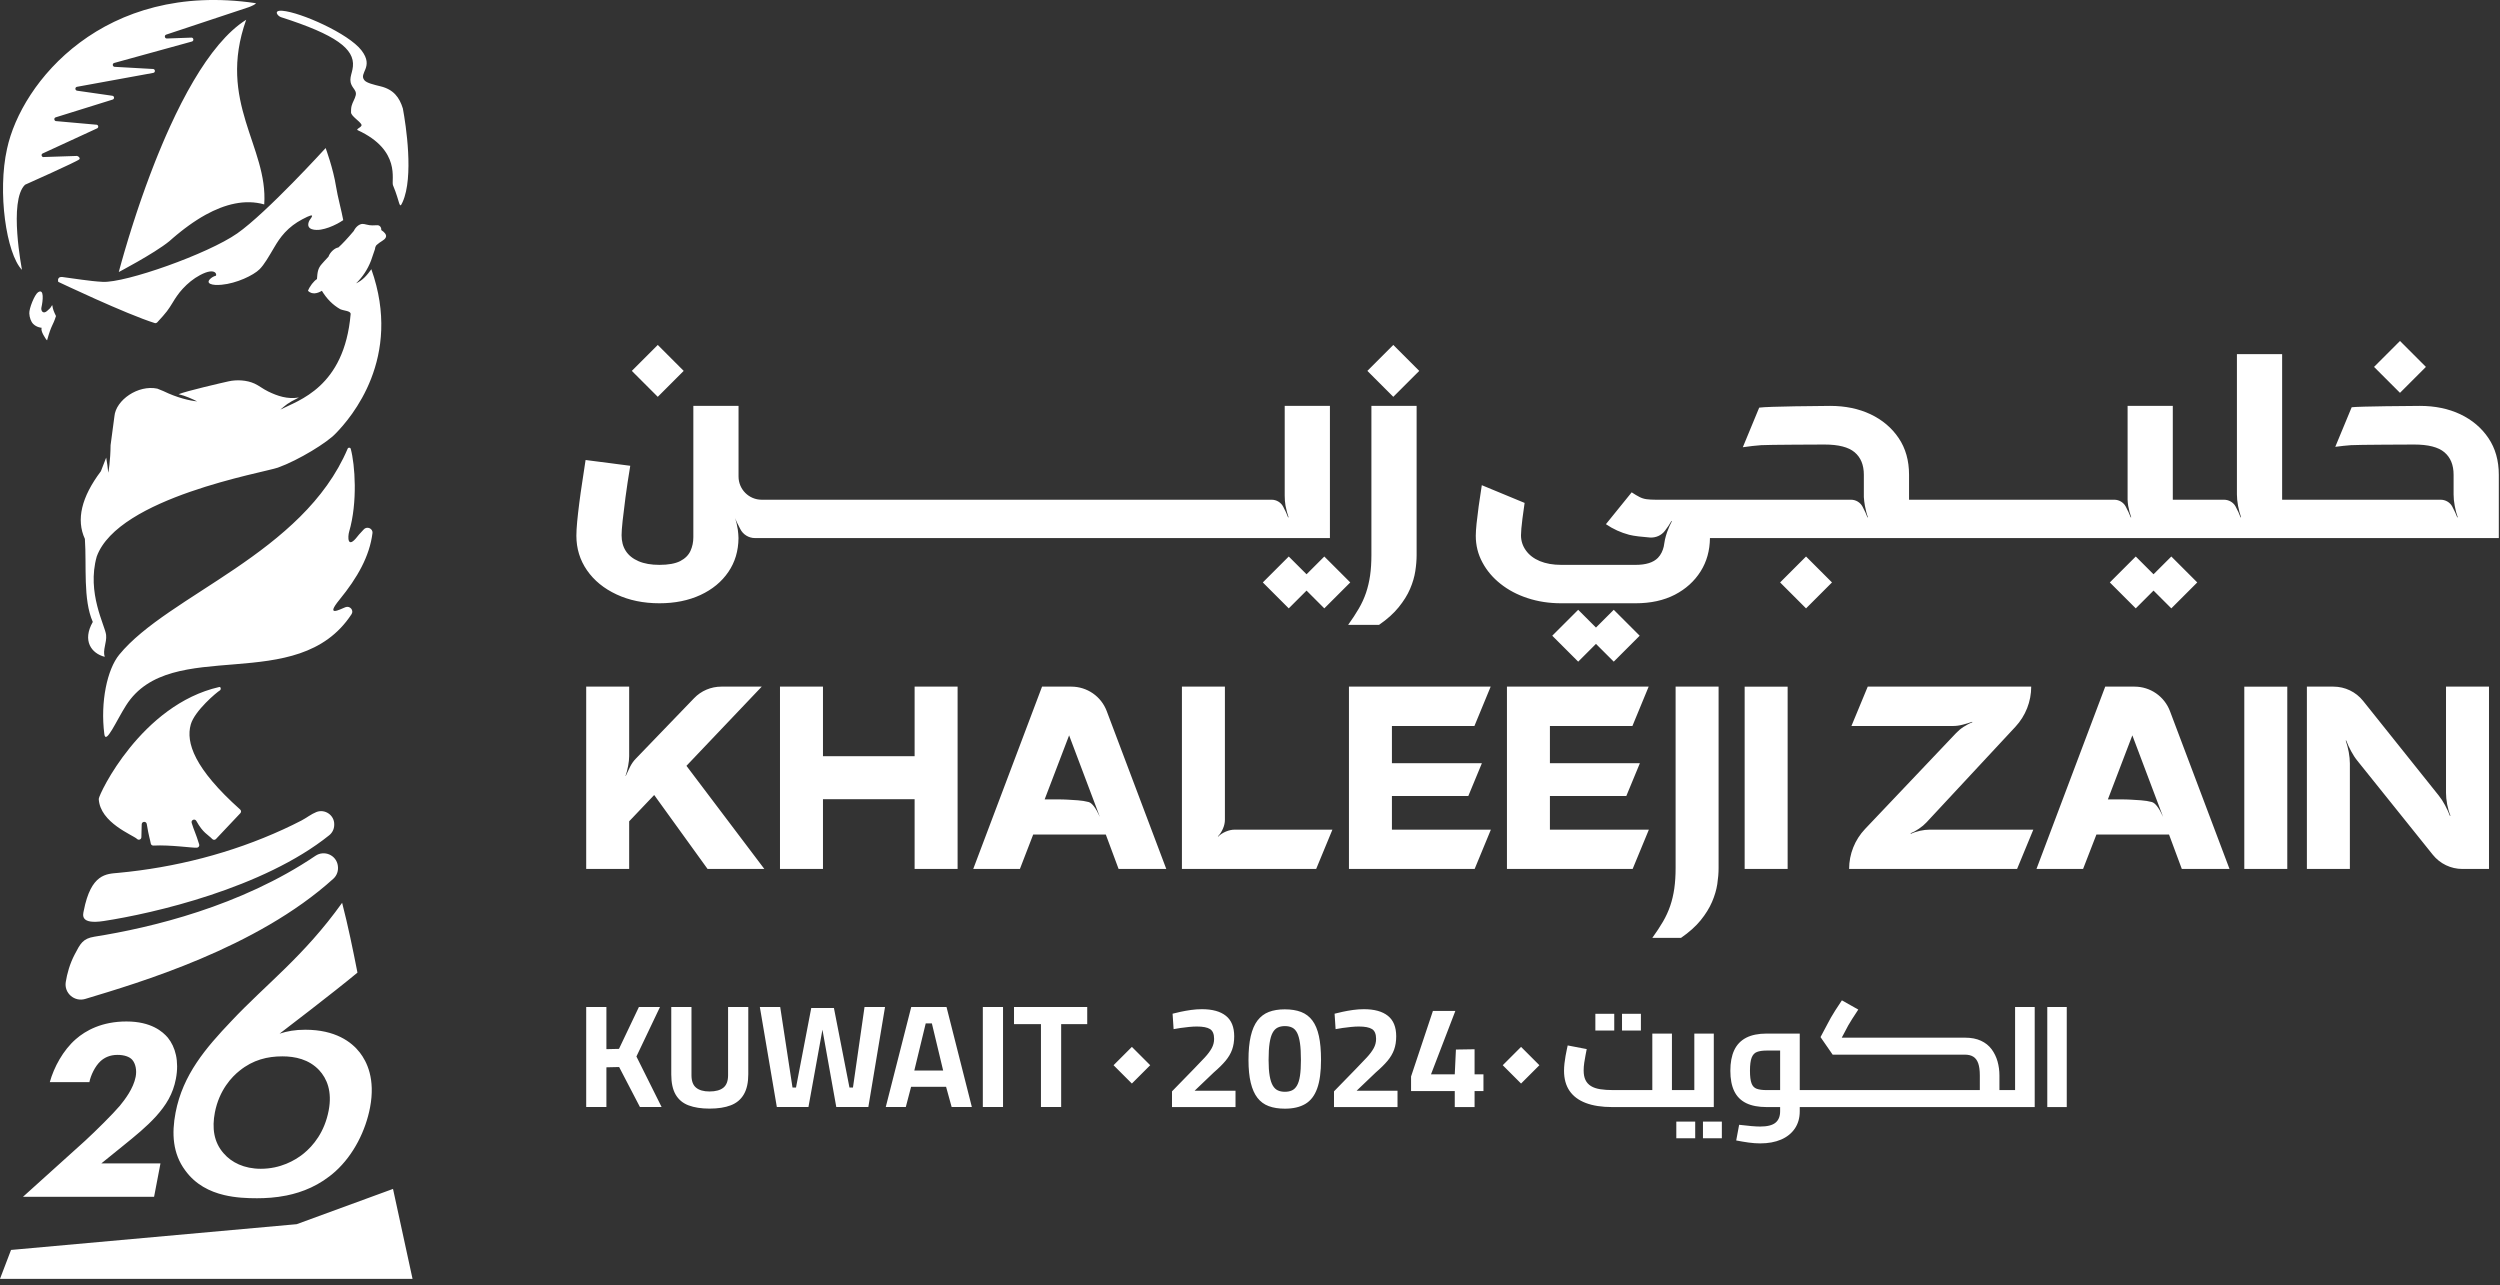 <?xml version="1.0" encoding="UTF-8" standalone="no"?>
<!DOCTYPE svg PUBLIC "-//W3C//DTD SVG 1.1//EN" "http://www.w3.org/Graphics/SVG/1.1/DTD/svg11.dtd">
<svg width="100%" height="100%" viewBox="0 0 354 182" version="1.1" xmlns="http://www.w3.org/2000/svg" xmlns:xlink="http://www.w3.org/1999/xlink" xml:space="preserve" xmlns:serif="http://www.serif.com/" style="fill-rule:evenodd;clip-rule:evenodd;stroke-linejoin:round;stroke-miterlimit:2;">
    <rect x="0" y="0" width="354" height="182" fill="#333333" stroke="none"/>
    <g transform="matrix(1,0,0,1,1595.1,-60.41)">
        <g id="Khaleeji-Zain-Logo" serif:id="Khaleeji Zain Logo" transform="matrix(2.078,0,0,2.078,-1595.1,60.409)">
            <path d="M42.016,40.508C41.155,40.108 40.484,39.56 40,38.863C39.516,38.162 39.276,37.377 39.276,36.506C39.276,36.256 39.293,35.939 39.329,35.555C39.366,35.175 39.413,34.751 39.473,34.283C39.533,33.82 39.6,33.332 39.68,32.825C39.756,32.318 39.83,31.824 39.903,31.346L42.947,31.74C42.817,32.528 42.707,33.242 42.623,33.883C42.54,34.52 42.477,35.058 42.426,35.495C42.38,35.929 42.356,36.256 42.356,36.47C42.356,36.887 42.45,37.247 42.643,37.544C42.834,37.841 43.124,38.075 43.511,38.242C43.898,38.409 44.372,38.492 44.936,38.492C45.544,38.492 46.014,38.405 46.351,38.235C46.685,38.062 46.915,37.831 47.049,37.544C47.179,37.257 47.246,36.947 47.246,36.613L47.246,27.658L50.326,27.658L50.326,32.475C50.326,33.347 51.033,34.053 51.904,34.053L86.654,34.053C86.983,34.053 87.285,34.235 87.439,34.526L87.443,34.534C87.58,34.787 87.69,35.028 87.77,35.251L87.807,35.251C87.724,35.018 87.657,34.754 87.6,34.47C87.6,34.469 87.6,34.467 87.599,34.466C87.558,34.237 87.543,34.003 87.543,33.77L87.543,27.658L90.624,27.658L90.624,36.666L51.446,36.666C51.016,36.666 50.625,36.422 50.437,36.036C50.31,35.779 50.17,35.532 50.096,35.305C50.173,35.545 50.23,35.809 50.276,36.092C50.303,36.299 50.32,36.49 50.323,36.666C50.316,37.541 50.086,38.309 49.636,38.969C49.178,39.644 48.541,40.168 47.73,40.545C46.915,40.922 45.984,41.109 44.936,41.109C43.848,41.109 42.874,40.909 42.016,40.508ZM102.249,39.784C101.722,39.367 101.311,38.88 101.014,38.322C100.714,37.768 100.563,37.164 100.563,36.507C100.563,36.29 100.584,36.013 100.617,35.672C100.654,35.332 100.7,34.941 100.76,34.501C100.821,34.06 100.894,33.583 100.974,33.062L103.891,34.27C103.834,34.658 103.784,35.011 103.744,35.332C103.677,35.866 103.644,36.243 103.644,36.47C103.644,36.854 103.754,37.197 103.978,37.508C104.198,37.818 104.515,38.062 104.926,38.235C105.34,38.406 105.824,38.492 106.384,38.492L111.454,38.492C112.158,38.492 112.665,38.332 112.976,38.012C113.179,37.803 113.304,37.532 113.371,37.25C113.41,37.085 113.417,36.914 113.458,36.749C113.499,36.58 113.545,36.413 113.603,36.25C113.703,35.979 113.81,35.732 113.93,35.512L113.894,35.505C113.78,35.716 113.63,35.936 113.452,36.169C113.212,36.489 112.819,36.658 112.42,36.627C111.959,36.591 111.344,36.53 111.017,36.443C110.449,36.293 109.919,36.053 109.431,35.719L111.187,33.549C111.387,33.683 111.564,33.786 111.714,33.863C111.864,33.943 112.025,33.993 112.198,34.017C112.372,34.04 112.582,34.053 112.832,34.053L126.134,34.053C126.463,34.053 126.765,34.235 126.923,34.534C127.057,34.788 127.17,35.028 127.251,35.252L127.287,35.252C127.2,35.018 127.137,34.754 127.08,34.471C127.044,34.257 127.017,34.06 127.007,33.873L127.007,32.351C127.007,31.68 126.797,31.173 126.379,30.819C125.962,30.466 125.275,30.292 124.32,30.292C124.083,30.292 120.422,30.305 120.015,30.335C119.641,30.362 119.22,30.409 118.76,30.476L119.875,27.779C119.881,27.779 119.891,27.776 119.898,27.776C120.395,27.695 124.223,27.659 124.714,27.659C125.742,27.659 126.656,27.849 127.464,28.229C128.269,28.613 128.909,29.154 129.38,29.851C129.851,30.549 130.087,31.383 130.087,32.351L130.087,34.053L144.075,34.053C144.401,34.053 144.7,34.233 144.853,34.521L144.86,34.534C144.996,34.788 145.106,35.028 145.19,35.252L145.227,35.252C145.14,35.018 145.073,34.754 145.02,34.471C144.993,34.324 144.99,34.187 144.98,34.053L144.98,27.659L148.06,27.659L148.06,34.053L151.551,34.053C151.877,34.053 152.183,34.229 152.339,34.516C152.481,34.776 152.594,35.023 152.676,35.252L152.713,35.252C152.629,35.018 152.563,34.754 152.506,34.471C152.456,34.187 152.429,33.93 152.429,33.693L152.429,24.131L155.51,24.131L155.51,34.053L166.313,34.053C166.639,34.053 166.945,34.229 167.101,34.515C167.242,34.776 167.356,35.023 167.441,35.252L167.478,35.252C167.391,35.018 167.325,34.754 167.271,34.471C167.218,34.187 167.194,33.93 167.194,33.693L167.194,32.351C167.194,31.68 166.984,31.173 166.567,30.819C166.15,30.466 165.462,30.292 164.508,30.292C164.267,30.292 160.609,30.305 160.202,30.335C159.879,30.359 159.521,30.396 159.131,30.449L160.249,27.752C160.69,27.689 164.464,27.659 164.902,27.659C165.929,27.659 166.844,27.849 167.652,28.229C168.456,28.613 169.097,29.154 169.567,29.851C170.038,30.549 170.275,31.383 170.275,32.351L170.275,36.667L116.52,36.667C116.51,37.521 116.3,38.275 115.886,38.933C115.462,39.607 114.875,40.138 114.124,40.528C113.37,40.915 112.482,41.109 111.454,41.109L106.384,41.109C105.563,41.109 104.799,40.992 104.095,40.759C103.387,40.528 102.773,40.201 102.249,39.784ZM93.972,42.58L91.866,42.58C92.143,42.196 92.383,41.829 92.587,41.479C92.794,41.128 92.957,40.768 93.084,40.397C93.208,40.027 93.301,39.633 93.361,39.219C93.421,38.802 93.451,38.335 93.451,37.821L93.451,27.658L96.532,27.658L96.532,37.821C96.532,38.164 96.502,38.532 96.442,38.919C96.382,39.309 96.265,39.713 96.085,40.13C95.908,40.547 95.647,40.961 95.31,41.378C94.973,41.796 94.529,42.196 93.972,42.58ZM163.541,23.234L165.308,25.002L163.541,26.769L161.773,25.002L163.541,23.234ZM121.301,39.689L123.068,37.922L124.836,39.689L123.068,41.457L121.301,39.689ZM94.943,27.041L93.176,25.274L94.943,23.506L96.711,25.274L94.943,27.041ZM108.753,42.764L109.965,41.553L111.732,43.32L109.965,45.087L108.753,43.876L107.542,45.087L105.774,43.32L107.542,41.553L108.753,42.764ZM149.726,39.689L147.959,41.456L146.747,40.245L145.536,41.456L143.769,39.689L145.536,37.922L146.747,39.133L147.959,37.922L149.726,39.689ZM89.031,39.133L90.242,37.922L92.01,39.689L90.242,41.456L89.031,40.245L87.819,41.456L86.052,39.689L87.819,37.922L89.031,39.133ZM44.822,23.506L46.589,25.274L44.822,27.041L43.054,25.274L44.822,23.506ZM51.907,46.789L46.776,52.186L52.084,59.213L48.215,59.213L44.578,54.174L42.873,55.966L42.873,59.213L39.945,59.213L39.945,46.789L42.873,46.789L42.873,51.529C42.873,51.728 42.848,51.953 42.8,52.204C42.755,52.451 42.693,52.676 42.623,52.875L42.641,52.875C42.722,52.687 42.822,52.481 42.932,52.256C43.047,52.031 43.18,51.843 43.335,51.688L47.296,47.578C47.779,47.073 48.451,46.789 49.155,46.789L51.907,46.789ZM62.324,51.529L62.324,46.789L65.253,46.789L65.253,59.213L62.324,59.213L62.324,54.458L56.079,54.458L56.079,59.213L53.15,59.213L53.15,46.789L56.079,46.789L56.079,51.529L62.324,51.529ZM70.403,56.87L69.499,59.213L66.319,59.213L71.008,46.789L73,46.789C74.077,46.789 75.039,47.453 75.416,48.46L79.473,59.213L76.224,59.213L75.353,56.87L70.403,56.87ZM72.852,50.109L71.185,54.473L72.081,54.473C72.336,54.473 72.561,54.48 72.756,54.491C72.948,54.506 73.18,54.521 73.446,54.535C73.711,54.554 73.959,54.594 74.184,54.653C74.42,54.724 74.674,55.059 74.947,55.664L72.852,50.109ZM90.794,56.535L89.687,59.213L80.539,59.213L80.539,46.789L83.468,46.789L83.468,55.86C83.468,56.059 83.424,56.266 83.332,56.472C83.243,56.679 83.129,56.852 82.989,56.996L83.003,57.015C83.147,56.871 83.321,56.756 83.527,56.668C83.738,56.579 83.94,56.535 84.14,56.535L90.794,56.535ZM111.237,49.471L105.615,49.471L105.615,52.009L111.739,52.009L111.739,52.024L110.82,54.244L105.615,54.244L105.615,56.535L112.358,56.535L111.252,59.213L102.687,59.213L102.687,46.789L112.344,46.789L111.237,49.471ZM118.885,46.79L121.814,46.79L121.814,59.214L118.885,59.214L118.885,46.79ZM114.18,59.147L114.18,46.789L117.109,46.789L117.109,59.147C117.109,59.491 117.079,59.858 117.02,60.248C116.96,60.638 116.841,61.042 116.662,61.459C116.484,61.875 116.226,62.292 115.889,62.709C115.551,63.125 115.105,63.525 114.549,63.909L112.593,63.909C112.87,63.525 113.112,63.158 113.317,62.808C113.522,62.457 113.687,62.097 113.813,61.726C113.939,61.356 114.031,60.963 114.091,60.546C114.15,60.129 114.18,59.663 114.18,59.147ZM100.471,49.471L94.849,49.471L94.849,52.009L100.973,52.009L100.973,52.024L100.054,54.244L94.849,54.244L94.849,56.535L101.592,56.535L100.486,59.213L91.921,59.213L91.921,46.789L101.578,46.789L100.471,49.471ZM133.299,49.947C133.443,49.796 133.612,49.652 133.815,49.523C134.015,49.394 134.21,49.29 134.402,49.22L134.383,49.187C134.192,49.257 133.981,49.32 133.753,49.379C133.52,49.442 133.299,49.471 133.085,49.471L126.161,49.471L127.272,46.789L138.412,46.789C138.412,47.804 138.027,48.781 137.336,49.524L131.278,56.037C131.134,56.192 130.964,56.336 130.761,56.472C130.562,56.609 130.37,56.712 130.193,56.782L130.212,56.819C130.389,56.734 130.595,56.668 130.831,56.612C131.067,56.561 131.289,56.535 131.488,56.535L138.555,56.535L137.449,59.213L126.003,59.213C126.003,58.199 126.392,57.224 127.09,56.489L133.299,49.947ZM142.854,56.87L141.946,59.213L138.77,59.213L143.455,46.789L145.451,46.789C146.528,46.789 147.487,47.453 147.867,48.46L151.924,59.213L148.674,59.213L147.804,56.87L142.854,56.87ZM145.303,50.109L143.636,54.473L144.532,54.473C144.787,54.473 145.012,54.48 145.203,54.491C145.399,54.506 145.631,54.521 145.897,54.535C146.162,54.554 146.41,54.594 146.635,54.653C146.871,54.724 147.125,55.059 147.398,55.664L145.303,50.109ZM152.932,46.79L155.861,46.79L155.861,59.214L152.932,59.214L152.932,46.79ZM169.606,46.789L169.606,59.213L167.791,59.213C167.009,59.213 166.268,58.858 165.777,58.246L160.642,51.846C160.488,51.658 160.344,51.437 160.207,51.182C160.071,50.928 159.96,50.688 159.879,50.463L159.842,50.463C159.927,50.699 159.993,50.961 160.049,51.245C160.1,51.529 160.126,51.787 160.126,52.023L160.126,59.213L157.197,59.213L157.197,46.789L159.008,46.789C159.794,46.789 160.535,47.147 161.026,47.759L166.179,54.207C166.334,54.399 166.478,54.62 166.614,54.875C166.751,55.129 166.858,55.369 166.943,55.594L166.98,55.575C166.884,55.35 166.81,55.096 166.755,54.812C166.703,54.528 166.677,54.266 166.677,54.03L166.677,46.789L169.606,46.789ZM24.778,36.085C24.993,35.83 25.422,36.005 25.381,36.332C25.184,37.901 24.365,39.358 23.134,40.864C22.13,42.092 23.185,41.513 23.517,41.385C23.525,41.382 23.532,41.379 23.539,41.376C23.846,41.257 24.13,41.588 23.953,41.857C20.264,47.48 11.656,43.249 8.593,48.065C7.926,49.113 7.207,50.787 7.109,50.023C6.828,47.817 7.311,45.606 8.123,44.614C11.47,40.529 20.65,37.739 23.692,30.571C23.732,30.478 23.873,30.486 23.9,30.584C24.19,31.651 24.379,34.224 23.792,36.23C23.695,36.562 23.656,37.472 24.37,36.541C24.494,36.378 24.647,36.24 24.778,36.085ZM8.357,78.103L6.906,79.277L10.935,79.277L10.526,81.416L10.499,81.554L1.565,81.554L1.745,81.392L5.8,77.735C6.543,77.051 7.69,75.913 8.165,75.352C8.508,74.932 9.091,74.178 9.245,73.373C9.329,72.935 9.241,72.479 9.01,72.216C8.823,72.006 8.461,71.883 8.006,71.883C7.498,71.883 7.131,72.059 6.857,72.304C6.474,72.654 6.178,73.285 6.091,73.741L3.393,73.741C3.675,72.724 4.299,71.568 5.162,70.815C5.837,70.219 6.953,69.606 8.617,69.606C10.316,69.606 11.093,70.307 11.437,70.71C11.947,71.34 12.217,72.304 11.986,73.513C11.788,74.546 11.329,75.3 10.617,76.088C9.975,76.789 9.248,77.384 8.357,78.103ZM27.452,7.394C27.665,8.538 28.201,12.057 27.437,13.764C27.185,14.327 27.28,13.813 26.78,12.626C26.643,12.3 27.358,10.245 24.377,8.873C24.207,8.794 24.708,8.66 24.63,8.49C24.521,8.256 23.924,7.915 23.92,7.658C23.918,7.507 23.922,7.355 23.961,7.209C24.026,6.959 24.184,6.744 24.241,6.491C24.29,6.279 24.183,6.144 24.065,5.978C23.68,5.435 23.996,5.098 24.049,4.523C24.159,3.339 22.917,2.375 19.146,1.17C18.918,1.097 18.595,0.683 19.242,0.735C20.476,0.834 23.745,2.279 24.632,3.432C25.518,4.586 24.412,4.968 24.835,5.473C24.985,5.653 25.455,5.767 25.933,5.883C26.816,6.098 27.22,6.637 27.452,7.394ZM20.805,70.169C22.849,70.169 23.956,70.996 24.521,71.726C24.989,72.334 25.592,73.502 25.215,75.473C24.917,77.03 24.114,78.684 22.849,79.827C21.785,80.782 20.608,81.244 19.527,81.464C18.789,81.614 18.095,81.652 17.512,81.652C16.851,81.652 16.061,81.622 15.275,81.435C14.296,81.203 13.325,80.726 12.621,79.755C11.769,78.611 11.689,77.249 11.964,75.813C12.458,73.235 14.023,71.41 15.76,69.585C18.135,67.057 20.706,65.168 23.313,61.52C23.719,63.087 24.045,64.685 24.358,66.277C22.807,67.573 19.051,70.437 19.051,70.437C19.57,70.266 20.1,70.169 20.805,70.169ZM22.396,75.679C22.647,74.368 22.276,73.494 21.747,72.923C21.049,72.184 20.113,71.983 19.239,71.983C18.231,71.983 17.245,72.218 16.331,72.957C15.817,73.36 14.937,74.268 14.641,75.813C14.442,76.855 14.558,77.829 15.25,78.602C15.773,79.207 16.63,79.644 17.772,79.644C19.116,79.644 20.1,79.073 20.654,78.636C21.368,78.065 22.119,77.124 22.396,75.679ZM5.707,62.065C6.2,59.522 7.26,59.554 8.055,59.48C11.915,59.12 15.765,58.141 19.302,56.517C19.719,56.326 20.132,56.125 20.54,55.914C20.877,55.739 21.211,55.471 21.56,55.334C22.141,55.106 22.788,55.55 22.775,56.177L22.774,56.229C22.768,56.496 22.645,56.747 22.437,56.914C17.95,60.522 10.416,62.252 7.056,62.763C5.415,63.012 5.661,62.305 5.707,62.065ZM1.707,12.589C0.566,13.679 1.508,18.402 1.496,18.39C0.429,17.285 -0.182,13.08 0.48,10.137C1.458,5.583 7.098,-1.303 17.407,0.214C17.54,0.245 17.091,0.441 16.96,0.487L11.323,2.36C11.18,2.41 11.218,2.629 11.369,2.624L13.043,2.564C13.198,2.559 13.229,2.789 13.079,2.83L7.783,4.29C7.632,4.331 7.665,4.558 7.821,4.555L10.421,4.701C10.58,4.698 10.606,4.932 10.451,4.966L5.241,5.917C5.096,5.949 5.106,6.16 5.253,6.181L7.658,6.526C7.793,6.546 7.813,6.734 7.686,6.783L3.786,7.999C3.643,8.054 3.695,8.271 3.849,8.256L6.55,8.497C6.687,8.484 6.749,8.664 6.635,8.739L2.893,10.464C2.766,10.548 2.86,10.744 3.006,10.7L5.169,10.629C5.295,10.591 5.496,10.758 5.407,10.856C5.278,10.999 1.707,12.589 1.707,12.589ZM3.149,23.132C3.149,23.132 2.727,22.552 2.844,22.339C2.844,22.339 2.501,22.316 2.262,22.074C2.112,21.922 2.008,21.635 1.997,21.356C1.977,21.02 2.358,20.077 2.586,19.922C3.033,19.616 2.92,20.528 2.824,20.944C2.765,21.198 2.956,21.443 3.238,21.164C3.401,21.003 3.396,21.054 3.55,20.796L3.566,20.813C3.607,21.095 3.671,21.236 3.815,21.537C3.59,22.248 3.524,22.058 3.208,23.191L3.149,23.132ZM21.495,58.318C22.101,57.909 22.923,58.271 23.022,58.994L23.024,59.018C23.068,59.336 22.957,59.658 22.721,59.874C17.483,64.622 9.395,66.986 5.81,68.07C5.077,68.292 4.359,67.673 4.481,66.918C4.572,66.347 4.752,65.68 5.096,65.026C5.472,64.31 5.637,63.955 6.435,63.829C10.289,63.219 16.414,61.755 21.495,58.318ZM26.781,81.016L28.111,87.144L0,87.144L0.752,85.174L20.216,83.42L26.781,81.016ZM10.579,22.026C8.582,21.404 3.966,19.205 3.966,19.205C3.928,19.054 3.957,18.841 4.258,18.878C5.019,18.972 6.094,19.161 6.996,19.207C8.546,19.288 14.152,17.312 16.162,15.908C18.173,14.505 22.19,10.089 22.19,10.089C22.19,10.089 22.709,11.491 22.899,12.713C23.001,13.375 23.289,14.427 23.389,15.001C23.243,15.097 23.103,15.181 22.99,15.241C22.601,15.447 22.212,15.587 21.865,15.646C21.548,15.7 20.793,15.703 21.06,15.07C21.133,14.898 21.692,14.364 20.597,14.945C20.133,15.191 19.748,15.484 19.414,15.842C19.099,16.182 18.877,16.533 18.702,16.832C18.296,17.517 18.008,18.026 17.693,18.343C17.275,18.764 16.113,19.311 15.111,19.403C14.791,19.432 14.505,19.427 14.327,19.341C13.998,19.183 14.469,18.84 14.69,18.797C14.81,18.774 14.733,18.163 13.638,18.743C13.174,18.989 12.786,19.316 12.454,19.674C12.159,19.993 11.945,20.322 11.774,20.608C11.467,21.108 11.368,21.263 10.692,21.991C10.652,22.004 10.614,22.016 10.579,22.026ZM11.536,16.439C11.017,16.863 10.113,17.411 9.361,17.84C8.661,18.24 8.094,18.538 8.094,18.538C8.096,18.529 8.099,18.52 8.101,18.512C8.125,18.423 8.149,18.332 8.174,18.238C8.185,18.2 8.197,18.16 8.207,18.122C8.226,18.056 8.243,17.991 8.262,17.923C8.276,17.877 8.288,17.828 8.301,17.782C8.32,17.718 8.337,17.656 8.356,17.591C8.37,17.541 8.385,17.488 8.4,17.437C8.418,17.373 8.436,17.311 8.454,17.246C8.471,17.191 8.488,17.135 8.503,17.08C8.522,17.016 8.541,16.952 8.56,16.887C8.577,16.829 8.594,16.77 8.613,16.711C8.632,16.646 8.651,16.582 8.671,16.516C8.69,16.456 8.707,16.394 8.726,16.332C8.746,16.266 8.767,16.199 8.787,16.131C8.806,16.07 8.825,16.008 8.846,15.946C8.866,15.876 8.888,15.807 8.911,15.736C8.918,15.714 8.923,15.693 8.93,15.672C8.945,15.628 8.959,15.583 8.972,15.539C8.993,15.473 9.014,15.407 9.036,15.34C9.058,15.272 9.079,15.203 9.101,15.135C9.123,15.068 9.145,15 9.168,14.932C9.19,14.862 9.212,14.792 9.236,14.722C9.258,14.654 9.281,14.586 9.303,14.517C9.327,14.446 9.351,14.374 9.375,14.302C9.399,14.233 9.423,14.163 9.445,14.094C9.471,14.021 9.495,13.949 9.519,13.876C9.544,13.806 9.568,13.735 9.592,13.664C9.618,13.591 9.644,13.517 9.669,13.443C9.695,13.372 9.719,13.301 9.745,13.229C9.77,13.155 9.798,13.08 9.825,13.005C9.851,12.933 9.875,12.861 9.901,12.789C9.928,12.714 9.957,12.64 9.983,12.565C10.01,12.491 10.037,12.418 10.065,12.344C10.092,12.269 10.12,12.194 10.147,12.12C10.176,12.045 10.204,11.971 10.231,11.897C10.26,11.822 10.288,11.747 10.317,11.673L10.404,11.445C10.433,11.372 10.462,11.298 10.49,11.224L10.58,10.993C10.609,10.92 10.638,10.847 10.668,10.774C10.7,10.696 10.731,10.618 10.762,10.54C10.791,10.468 10.822,10.396 10.851,10.324L10.95,10.087C10.978,10.016 11.008,9.945 11.038,9.874C11.072,9.795 11.106,9.715 11.14,9.635C11.169,9.565 11.2,9.496 11.229,9.426C11.265,9.345 11.301,9.265 11.335,9.184C11.365,9.116 11.395,9.048 11.426,8.98C11.462,8.899 11.5,8.818 11.536,8.736C11.553,8.7 11.568,8.662 11.585,8.626C12.085,7.532 12.623,6.47 13.197,5.5C14.279,3.668 15.483,2.159 16.775,1.347C14.776,6.977 18.279,9.99 18.005,13.93C16.695,13.557 15.322,13.915 14.017,14.632C13.913,14.689 13.81,14.748 13.709,14.809C13.709,14.81 13.707,14.81 13.707,14.81C13.647,14.846 13.589,14.883 13.529,14.92C13.489,14.945 13.45,14.969 13.411,14.995C13.356,15.029 13.303,15.066 13.25,15.101C13.21,15.127 13.171,15.153 13.132,15.179C13.079,15.216 13.024,15.254 12.971,15.292C12.933,15.319 12.894,15.345 12.856,15.373C12.803,15.411 12.75,15.451 12.697,15.491C12.659,15.519 12.621,15.546 12.584,15.574C12.531,15.615 12.476,15.658 12.421,15.7C12.387,15.727 12.351,15.754 12.317,15.782C12.258,15.828 12.202,15.875 12.144,15.922C12.113,15.946 12.082,15.971 12.053,15.995C11.984,16.052 11.916,16.11 11.849,16.167C11.83,16.183 11.811,16.199 11.793,16.214C11.707,16.289 11.621,16.363 11.536,16.439ZM26.236,15.9C26.41,16.124 26.245,16.291 26.057,16.407C25.912,16.496 25.791,16.584 25.694,16.67C25.556,16.773 25.555,16.965 25.555,16.965L25.281,17.764C25.049,18.363 24.71,18.879 24.263,19.311C24.734,19.086 25.002,18.76 25.305,18.346C27.448,24.385 23.93,28.464 22.87,29.542C22.318,30.14 20.36,31.355 18.937,31.865C17.977,32.209 8.066,33.896 6.593,37.92C5.889,40.397 7.17,42.647 7.231,43.269C7.284,43.796 6.985,44.289 7.136,44.758C6.234,44.528 5.59,43.666 6.323,42.381C5.648,40.848 5.91,38.545 5.784,36.722C5.182,35.415 5.545,33.878 6.875,32.11L7.235,31.184C7.291,31.484 7.339,31.827 7.377,32.212C7.393,32.184 7.527,31.377 7.535,30.338C7.594,29.863 7.678,29.216 7.797,28.369C7.891,27.265 9.41,26.207 10.719,26.483C10.866,26.547 11.003,26.602 11.132,26.65C12.054,27.101 12.946,27.311 13.431,27.351C13.096,27.181 12.638,26.973 12.169,26.863C12.68,26.649 15.168,26.075 15.584,25.984C16.14,25.862 16.821,25.9 17.344,26.139C17.668,26.287 17.882,26.485 18.275,26.677C18.91,26.986 19.591,27.219 20.37,27.086C19.529,27.503 19.508,27.588 19.105,27.912C20.333,27.28 23.461,26.401 23.893,21.41C23.913,21.173 23.444,21.188 23.183,21.068C22.68,20.782 22.264,20.364 21.934,19.816C21.628,19.998 21.279,20.092 20.986,19.821C21.097,19.508 21.397,19.137 21.599,19.017C21.633,18.562 21.651,18.295 21.935,17.982C22.037,17.87 22.161,17.724 22.384,17.49C22.472,17.217 22.796,16.895 23.059,16.863C23.333,16.615 23.657,16.272 24.106,15.741C24.259,15.425 24.504,15.269 24.694,15.259C24.768,15.256 24.873,15.277 24.982,15.306C25.265,15.381 25.478,15.357 25.707,15.348C25.885,15.341 26,15.51 25.979,15.676C26.093,15.751 26.178,15.826 26.236,15.9ZM12.997,49.375C12.659,50.593 13.228,52.361 16.367,55.165C16.44,55.23 16.446,55.342 16.378,55.413C16.147,55.656 15.59,56.242 14.717,57.173C14.649,57.246 14.535,57.247 14.466,57.175C14.143,56.843 13.845,56.777 13.378,55.94C13.277,55.759 13,55.876 13.061,56.074C13.226,56.614 13.333,56.759 13.573,57.541C13.606,57.649 13.529,57.759 13.416,57.765C13.065,57.784 11.641,57.561 10.451,57.62C10.363,57.624 10.287,57.563 10.273,57.476C10.234,57.234 10.134,56.976 10.001,56.151C9.967,55.943 9.663,55.962 9.656,56.172L9.634,57.052C9.63,57.203 9.447,57.277 9.34,57.17C9.071,56.904 6.811,56.073 6.729,54.44C6.746,54.095 9.637,48.02 14.94,46.815C15.055,46.788 15.079,46.995 14.976,47.052C14.787,47.157 13.258,48.434 12.997,49.375ZM103.649,73.836L102.4,72.587L103.649,71.338L104.898,72.587L103.649,73.836ZM77.129,73.836L75.88,72.587L77.129,71.338L78.378,72.587L77.129,73.836ZM44.973,68.62L43.367,71.992L45.083,75.434L43.606,75.434L42.189,72.71L41.322,72.73L41.322,75.434L39.945,75.434L39.945,68.62L41.322,68.62L41.322,71.493L42.179,71.473L43.536,68.62L44.973,68.62ZM49.613,73.269L49.613,68.62L50.99,68.62L50.99,73.199C50.99,73.771 50.888,74.23 50.685,74.576C50.483,74.922 50.187,75.17 49.797,75.319C49.408,75.469 48.925,75.544 48.346,75.544C47.787,75.544 47.313,75.47 46.924,75.324C46.535,75.178 46.241,74.934 46.041,74.591C45.842,74.248 45.742,73.791 45.742,73.219L45.742,68.62L47.119,68.62L47.119,73.269C47.119,73.662 47.223,73.944 47.433,74.117C47.643,74.29 47.947,74.376 48.346,74.376C48.765,74.376 49.081,74.29 49.294,74.117C49.507,73.944 49.613,73.662 49.613,73.269ZM58.123,74.107L58.911,68.62L60.308,68.62L59.171,75.434L56.986,75.434L56.043,70.165L55.09,75.434L52.935,75.434L51.778,68.62L53.165,68.62L54.003,74.107L54.242,74.107L55.28,68.69L56.826,68.69L57.884,74.107L58.123,74.107ZM62.094,68.62L64.498,68.62L66.224,75.434L64.847,75.434L64.468,74.057L62.084,74.057L61.724,75.434L60.358,75.434L62.094,68.62ZM62.303,72.95L64.269,72.95L63.5,69.737L63.081,69.737L62.303,72.95ZM68.349,68.62L68.349,75.434L66.972,75.434L66.972,68.62L68.349,68.62ZM69.097,69.787L69.097,68.62L74.086,68.62L74.086,69.787L72.31,69.787L72.31,75.434L70.933,75.434L70.933,69.787L69.097,69.787ZM110.528,69.085L111.815,69.085L111.815,70.222L110.528,70.222L110.528,69.085ZM109.999,69.085L109.999,70.222L108.712,70.222L108.712,69.085L109.999,69.085ZM115.515,76.428L115.515,77.565L114.228,77.565L114.228,76.428L115.515,76.428ZM117.331,76.428L117.331,77.565L116.044,77.565L116.044,76.428L117.331,76.428ZM116.782,70.431L116.782,75.439L109.859,75.439C109.147,75.439 108.547,75.346 108.058,75.16C107.569,74.974 107.2,74.698 106.951,74.332C106.702,73.966 106.577,73.51 106.577,72.965C106.577,72.805 106.587,72.638 106.607,72.461C106.627,72.285 106.652,72.116 106.681,71.952C106.711,71.79 106.74,71.645 106.766,71.518C106.793,71.392 106.813,71.299 106.826,71.239L108.123,71.488C108.103,71.595 108.076,71.731 108.043,71.898C108.01,72.064 107.98,72.238 107.954,72.421C107.927,72.604 107.914,72.779 107.914,72.945C107.914,73.205 107.955,73.421 108.038,73.594C108.121,73.767 108.246,73.905 108.413,74.008C108.579,74.111 108.788,74.182 109.041,74.222C109.294,74.262 109.59,74.282 109.929,74.282L112.593,74.282L112.593,70.431L113.93,70.431L113.93,74.282L115.455,74.282L115.455,70.431L116.782,70.431ZM137.313,74.282L137.313,68.62L138.65,68.62L138.65,75.439L122.639,75.439L122.639,75.729C122.639,76.181 122.528,76.572 122.305,76.901C122.082,77.23 121.769,77.481 121.367,77.654C120.964,77.827 120.491,77.914 119.945,77.914C119.699,77.914 119.441,77.895 119.172,77.859C118.903,77.822 118.615,77.774 118.309,77.714L118.509,76.647C118.841,76.686 119.124,76.716 119.357,76.736C119.589,76.756 119.786,76.766 119.945,76.766C120.424,76.766 120.77,76.68 120.983,76.507C121.196,76.334 121.302,76.074 121.302,75.729L121.302,75.439L120.384,75.439C119.819,75.439 119.353,75.349 118.987,75.17C118.622,74.99 118.35,74.718 118.174,74.352C117.998,73.986 117.91,73.524 117.91,72.965C117.91,72.406 117.998,71.939 118.174,71.563C118.35,71.188 118.622,70.905 118.987,70.715C119.353,70.526 119.819,70.431 120.384,70.431L122.639,70.431L122.639,74.282L134.91,74.282L134.91,73.284C134.91,72.939 134.873,72.662 134.8,72.456C134.727,72.25 134.615,72.1 134.466,72.007C134.316,71.914 134.128,71.868 133.902,71.868L124.882,71.868L124.054,70.67L124.563,69.713C124.623,69.6 124.689,69.477 124.763,69.343C124.836,69.21 124.932,69.051 125.052,68.865C125.172,68.678 125.325,68.446 125.511,68.166L126.628,68.795C126.455,69.054 126.315,69.269 126.209,69.438C126.103,69.608 126.013,69.756 125.94,69.882C125.867,70.009 125.8,70.135 125.74,70.261L125.501,70.71L133.902,70.71C134.327,70.71 134.69,70.78 134.989,70.92C135.289,71.059 135.53,71.252 135.713,71.498C135.896,71.745 136.03,72.021 136.117,72.327C136.203,72.633 136.246,72.952 136.246,73.284L136.246,74.282L137.313,74.282ZM121.302,74.282L121.302,71.588L120.384,71.588C120.111,71.588 119.892,71.62 119.726,71.683C119.559,71.746 119.438,71.876 119.362,72.072C119.285,72.268 119.247,72.566 119.247,72.965C119.247,73.344 119.282,73.629 119.352,73.818C119.421,74.008 119.539,74.132 119.706,74.192C119.872,74.252 120.098,74.282 120.384,74.282L121.302,74.282ZM140.834,68.62L140.834,75.44L139.507,75.44L139.507,68.62L140.834,68.62ZM82.712,73.077L81.402,74.328L84.191,74.328L84.191,75.44L79.863,75.44L79.863,74.368L81.362,72.829C81.646,72.538 81.891,72.281 82.097,72.06C82.302,71.838 82.459,71.628 82.568,71.429C82.677,71.231 82.732,71.019 82.732,70.794C82.732,70.463 82.639,70.24 82.454,70.124C82.269,70.008 81.971,69.95 81.561,69.95C81.395,69.95 81.213,69.96 81.015,69.98C80.816,70 80.626,70.023 80.444,70.049C80.262,70.076 80.105,70.102 79.972,70.129L79.903,69.077C80.048,69.037 80.229,68.994 80.444,68.948C80.659,68.901 80.894,68.86 81.149,68.823C81.403,68.787 81.653,68.769 81.898,68.769C82.613,68.769 83.159,68.92 83.536,69.221C83.913,69.522 84.102,69.987 84.102,70.615C84.102,70.959 84.054,71.264 83.958,71.528C83.862,71.793 83.713,72.046 83.511,72.288C83.309,72.529 83.043,72.793 82.712,73.077ZM89.428,69.539C89.629,69.807 89.778,70.161 89.874,70.601C89.97,71.041 90.018,71.582 90.018,72.224C90.018,73.038 89.931,73.688 89.755,74.173C89.58,74.661 89.31,75.012 88.946,75.226C88.582,75.442 88.119,75.548 87.557,75.548C87.133,75.548 86.766,75.491 86.455,75.375C86.144,75.26 85.887,75.07 85.685,74.81C85.483,74.548 85.331,74.206 85.229,73.781C85.126,73.358 85.075,72.839 85.075,72.224C85.075,71.589 85.126,71.048 85.229,70.606C85.331,70.163 85.485,69.807 85.69,69.539C85.895,69.271 86.152,69.077 86.46,68.957C86.767,68.839 87.13,68.779 87.547,68.779C87.977,68.779 88.347,68.839 88.658,68.957C88.969,69.077 89.226,69.271 89.428,69.539ZM88.584,73.306C88.627,73.021 88.648,72.661 88.648,72.224C88.648,71.76 88.627,71.38 88.584,71.082C88.541,70.784 88.476,70.551 88.39,70.382C88.304,70.214 88.192,70.094 88.053,70.024C87.914,69.956 87.748,69.921 87.557,69.921C87.364,69.921 87.199,69.956 87.06,70.024C86.921,70.094 86.807,70.212 86.718,70.378C86.628,70.543 86.56,70.776 86.514,71.077C86.468,71.378 86.445,71.764 86.445,72.233C86.445,72.671 86.469,73.031 86.519,73.315C86.569,73.601 86.64,73.82 86.733,73.976C86.825,74.132 86.939,74.241 87.075,74.303C87.211,74.366 87.371,74.397 87.557,74.397C87.742,74.397 87.902,74.366 88.038,74.303C88.174,74.241 88.288,74.13 88.38,73.971C88.473,73.812 88.541,73.591 88.584,73.306ZM93.751,73.077L92.441,74.328L95.23,74.328L95.23,75.44L90.902,75.44L90.902,74.368L92.401,72.829C92.685,72.538 92.93,72.281 93.135,72.06C93.341,71.838 93.498,71.628 93.607,71.429C93.716,71.231 93.77,71.019 93.77,70.794C93.77,70.463 93.678,70.24 93.493,70.124C93.307,70.008 93.01,69.95 92.599,69.95C92.434,69.95 92.252,69.96 92.053,69.98C91.855,70 91.665,70.023 91.483,70.049C91.301,70.076 91.144,70.102 91.011,70.129L90.942,69.077C91.087,69.037 91.267,68.994 91.483,68.948C91.697,68.901 91.933,68.86 92.187,68.823C92.442,68.787 92.692,68.769 92.937,68.769C93.651,68.769 94.198,68.92 94.574,69.221C94.952,69.522 95.141,69.987 95.141,70.615C95.141,70.959 95.093,71.264 94.997,71.528C94.9,71.793 94.752,72.046 94.55,72.288C94.348,72.529 94.081,72.793 93.751,73.077ZM100.481,71.499L100.481,73.206L101.086,73.206L101.086,74.348L100.481,74.348L100.481,75.44L99.131,75.44L99.131,74.348L96.153,74.348L96.153,73.355L97.642,68.888L99.171,68.888L97.513,73.206L99.131,73.206L99.21,71.519L100.481,71.499Z" style="fill:white;"/>
        </g>
    </g>
</svg>

